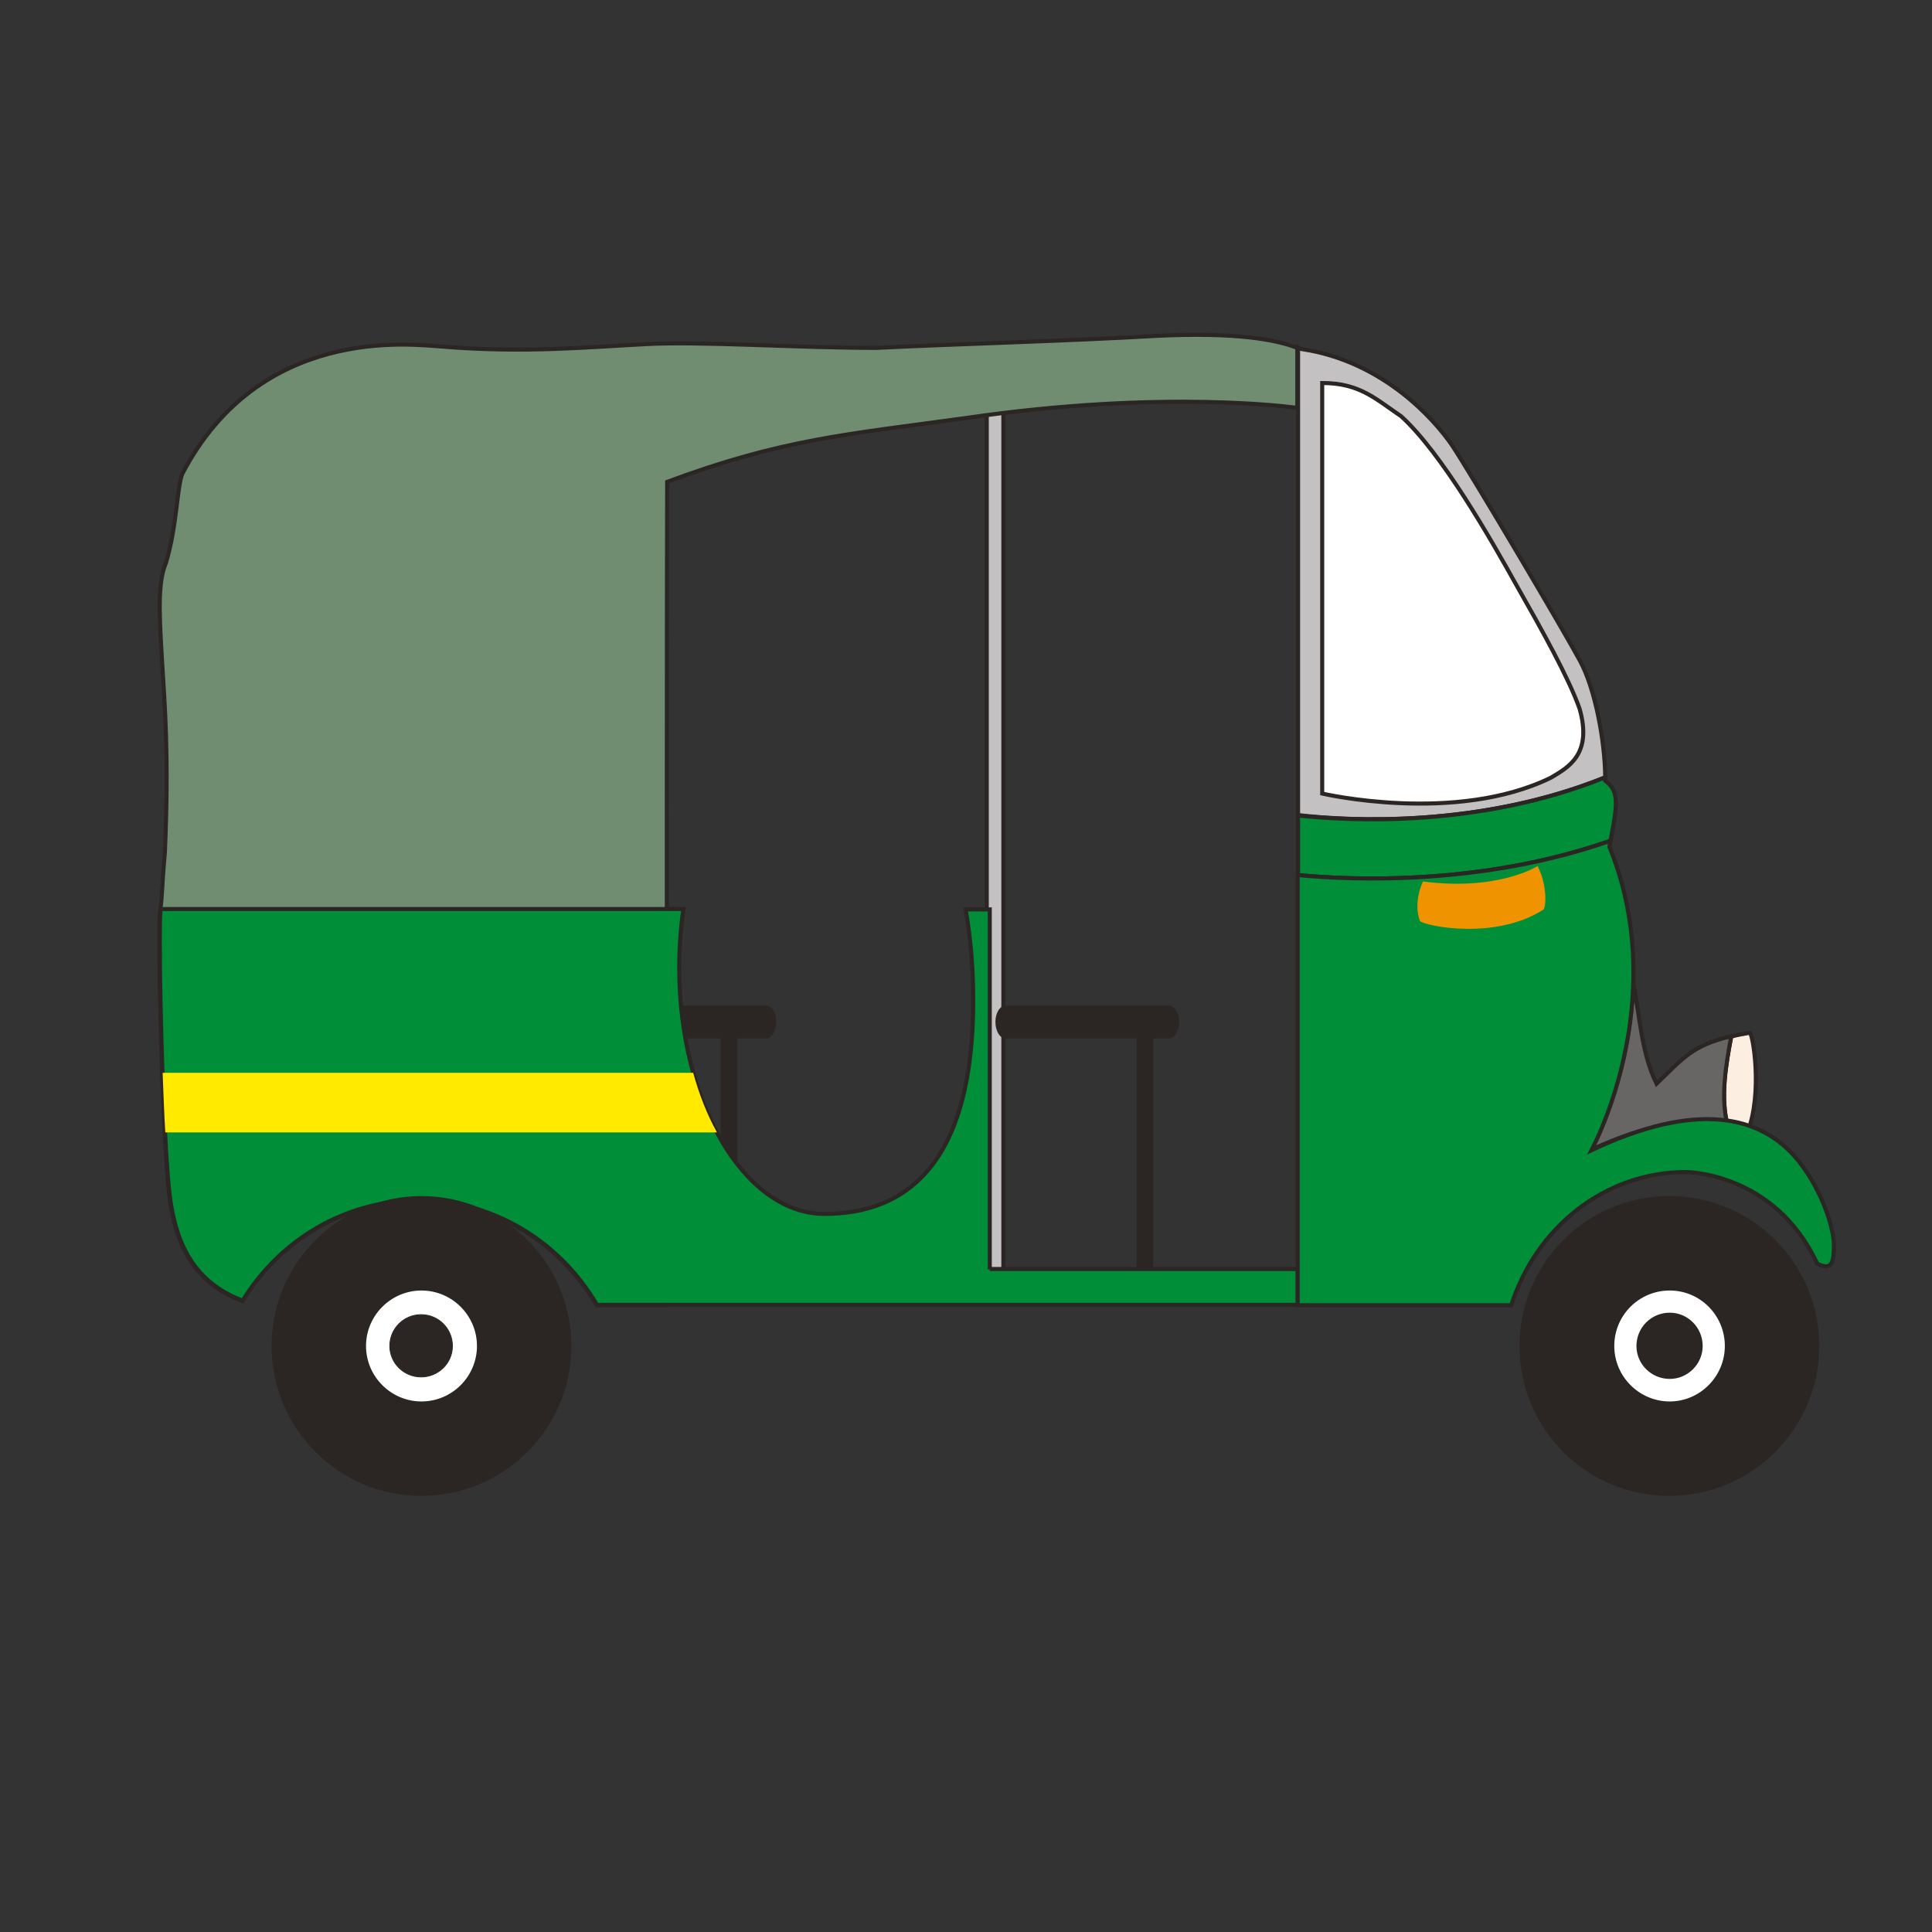 <?xml version="1.0" encoding="utf-8"?>
<!-- Generator: Adobe Illustrator 21.1.0, SVG Export Plug-In . SVG Version: 6.00 Build 0)  -->
<svg version="1.1" id="Layer_1" xmlns="http://www.w3.org/2000/svg" xmlns:xlink="http://www.w3.org/1999/xlink" x="0px" y="0px"
	 viewBox="0 0 512 512" style="enable-background:new 0 0 512 512;" xml:space="preserve">
<rect x="0" y="0" width="512" height="512" fill="#333333" stroke="none"/>
<style type="text/css">
	.st0{fill:#C3C1C1;stroke:#2B2523;stroke-width:1.072;stroke-miterlimit:10;}
	.st1{fill:#2B2523;}
	.st2{fill:#708D72;stroke:#2B2523;stroke-width:1.072;stroke-miterlimit:10;}
	.st3{fill:#008E39;stroke:#2B2523;stroke-width:1.072;stroke-miterlimit:10;}
	.st4{fill:#FCEEE1;stroke:#2B2523;stroke-width:1.072;stroke-miterlimit:10;}
	.st5{fill:#686665;stroke:#2B2523;stroke-width:1.072;stroke-miterlimit:10;}
	.st6{fill:#FFFFFF;stroke:#2B2523;stroke-width:1.072;stroke-miterlimit:10;}
	.st7{fill:#EF9300;}
	.st8{fill:#2B2523;stroke:#2B2523;stroke-width:1.052;stroke-miterlimit:10;}
	.st9{fill:#FFFFFF;stroke:#2B2523;stroke-width:0.4;stroke-miterlimit:10;}
	.st10{fill:#2B2523;stroke:#2B2523;stroke-width:0.222;stroke-miterlimit:10;}
	.st11{fill:#FFEA00;}
	.st12{fill-rule:evenodd;clip-rule:evenodd;fill:#E21118;stroke:#2B2523;stroke-width:3.477;stroke-miterlimit:2.613;}
	.st13{fill-rule:evenodd;clip-rule:evenodd;fill:#FFFFFF;stroke:#2B2523;stroke-width:0.884;stroke-miterlimit:2.613;}
	.st14{fill:none;stroke:#1D1D1B;stroke-width:4.093;stroke-miterlimit:2.613;}
	.st15{fill-rule:evenodd;clip-rule:evenodd;fill:#FFFFFF;stroke:#2B2523;stroke-width:1.569;stroke-miterlimit:2.613;}
	.st16{fill:#FFFFFF;stroke:#2B2523;stroke-width:1.641;stroke-miterlimit:2.613;}
	.st17{fill:none;stroke:#1D1D1B;stroke-width:1.57;stroke-miterlimit:2.613;}
	.st18{fill:none;stroke:#1D1D1B;stroke-width:3.401;stroke-miterlimit:2.613;}
	.st19{fill-rule:evenodd;clip-rule:evenodd;fill:#2B2523;stroke:#2B2523;stroke-width:0.884;stroke-miterlimit:2.613;}
	.st20{fill-rule:evenodd;clip-rule:evenodd;fill:#FFFFFF;stroke:#2B2523;stroke-width:2.152;stroke-miterlimit:2.613;}
	.st21{fill:none;stroke:#1D1D1B;stroke-width:2.152;stroke-miterlimit:2.613;}
	.st22{fill:url(#SVGID_1_);}
	.st23{fill:url(#SVGID_2_);}
	.st24{fill:url(#SVGID_3_);}
	.st25{fill:url(#SVGID_4_);}
	.st26{fill:url(#SVGID_5_);}
	.st27{fill:url(#SVGID_6_);}
	.st28{fill:url(#SVGID_7_);}
	.st29{fill:url(#SVGID_8_);}
	.st30{fill:url(#SVGID_9_);}
	.st31{fill:url(#SVGID_10_);}
	.st32{fill:#3C3C3B;}
	.st33{fill:#E20613;}
	.st34{fill:#9B1006;}
	.st35{fill:#C6C6C5;}
	.st36{fill:#2D2D2B;}
	.st37{fill:#6F6F6E;}
	.st38{fill:#575756;}
	.st39{fill:url(#SVGID_11_);}
	.st40{fill:url(#SVGID_12_);}
	.st41{fill:url(#SVGID_13_);}
	.st42{fill:url(#SVGID_14_);}
	.st43{fill:url(#SVGID_15_);}
	.st44{fill:url(#SVGID_16_);}
	.st45{fill:url(#SVGID_17_);stroke:#1D1D1B;stroke-width:1.858;stroke-miterlimit:10;}
	.st46{fill:url(#SVGID_18_);}
	.st47{fill:url(#SVGID_19_);}
	.st48{fill:url(#SVGID_20_);}
	.st49{fill:url(#SVGID_21_);}
	.st50{fill:url(#SVGID_22_);}
	.st51{fill:url(#SVGID_23_);}
	.st52{fill:#5C5C5B;}
	.st53{fill:url(#SVGID_24_);}
	.st54{fill:url(#SVGID_25_);}
	.st55{fill:url(#SVGID_26_);}
	.st56{fill:url(#SVGID_27_);}
	.st57{fill:url(#SVGID_28_);}
	.st58{fill:url(#SVGID_29_);}
	.st59{fill:#A7A6A6;}
	.st60{fill:url(#SVGID_30_);stroke:#1D1D1B;stroke-width:1.454;stroke-miterlimit:10;}
	.st61{fill:#DFDFDF;stroke:#1D1D1B;stroke-width:1.454;}
	.st62{fill:url(#SVGID_31_);}
	.st63{fill:url(#SVGID_32_);}
	.st64{fill:url(#SVGID_33_);}
	.st65{fill:#A2A2A2;}
	.st66{fill:url(#SVGID_34_);}
	.st67{fill:url(#SVGID_35_);}
	.st68{fill:url(#SVGID_36_);}
	.st69{fill:url(#SVGID_37_);}
	.st70{fill:url(#SVGID_38_);}
	.st71{fill:url(#SVGID_39_);}
	.st72{fill:url(#SVGID_40_);}
	.st73{fill:url(#SVGID_41_);}
	.st74{fill:url(#SVGID_42_);}
	.st75{fill:url(#SVGID_43_);}
	.st76{fill:url(#SVGID_44_);}
	.st77{fill:url(#SVGID_45_);}
	.st78{fill:url(#SVGID_46_);}
	.st79{fill:url(#SVGID_47_);}
	.st80{fill:url(#SVGID_48_);}
	.st81{fill:url(#SVGID_49_);}
	.st82{fill:url(#SVGID_50_);}
	.st83{fill:url(#SVGID_51_);}
	.st84{fill:url(#SVGID_52_);}
	.st85{fill:url(#SVGID_53_);}
	.st86{fill:#666565;}
	.st87{fill:url(#SVGID_54_);}
	.st88{fill:#545453;}
	.st89{fill:url(#SVGID_55_);}
	.st90{fill:url(#SVGID_56_);}
	.st91{fill:url(#SVGID_57_);}
	.st92{fill:url(#SVGID_58_);}
	.st93{fill:url(#SVGID_59_);}
	.st94{fill:#D1D1D1;}
	.st95{fill:url(#SVGID_60_);}
	.st96{fill:#790F00;}
	.st97{fill:#1D1D1B;}
	.st98{fill:url(#SVGID_61_);}
	.st99{fill:url(#SVGID_62_);}
	.st100{fill:url(#SVGID_63_);}
	.st101{fill:url(#SVGID_64_);}
	.st102{fill:url(#SVGID_65_);}
	.st103{opacity:0.62;fill:none;stroke:#1D1D1B;stroke-width:0.245;}
	.st104{fill:#14130E;}
	.st105{fill:#EDB700;stroke:#1D1D1B;stroke-width:3.584;stroke-miterlimit:10;}
	.st106{fill:#211E1B;}
	.st107{fill:#403C3A;}
	.st108{fill:#6D6969;}
	.st109{fill:#F29D00;}
	.st110{fill:#3C3836;}
	.st111{fill:#B9B7B6;}
	.st112{fill:#696665;}
	.st113{fill:#DEDBD6;}
	.st114{fill:#A5CDDD;}
	.st115{fill:#FFFFFF;}
	.st116{fill:#C37815;}
	.st117{fill:#E6E4F3;}
	.st118{fill:#EDB700;stroke:#1D1D1B;stroke-width:3.223;stroke-miterlimit:10;}
	.st119{fill:#F2BE1D;}
	.st120{fill:#504B4F;}
	.st121{fill:#3D383B;}
	.st122{fill:#464246;}
	.st123{fill:#B7B3BA;}
	.st124{fill:#716C74;}
	.st125{fill:#342C2A;}
	.st126{fill:#EBD571;}
	.st127{fill:#5E5A5F;}
	.st128{fill:#51412F;}
	.st129{fill:#93939C;}
	.st130{fill:#D9D8D7;}
	.st131{fill:#CD9713;}
	.st132{fill:#8C6735;}
	.st133{fill:#FBD43A;}
	.st134{fill:#FFFFFF;stroke:#000000;stroke-width:4.166;}
	.st135{fill:#FFFFFF;stroke:#000000;stroke-width:6.862155e-02;}
	.st136{stroke:#000000;stroke-width:6.891;}
	.st137{fill:none;stroke:#1D1D1B;stroke-width:8.27;}
	.st138{fill:none;stroke:#1D1D1B;stroke-width:2.067;}
	.st139{fill:none;stroke:#1D1D1B;stroke-width:4.166;}
</style>
<g>
	<rect x="261.5" y="93.3" class="st0" width="4.4" height="243.1"/>
	<path class="st1" d="M305.6,336.9c0,1.2-1,2.2-2.2,2.2l0,0c-1.2,0-2.2-1-2.2-2.2v-62c0-1.2,1-2.2,2.2-2.2l0,0c1.2,0,2.2,1,2.2,2.2
		V336.9z"/>
	<path class="st1" d="M312.5,270.8c0,2.4-1.2,4.4-2.7,4.4h-43.3c-1.5,0-2.7-1.9-2.7-4.4l0,0c0-2.4,1.2-4.3,2.7-4.3h43.3
		C311.2,266.5,312.5,268.4,312.5,270.8L312.5,270.8z"/>
	<path class="st1" d="M195.4,336.9c0,1.2-1,2.2-2.2,2.2l0,0c-1.2,0-2.2-1-2.2-2.2v-62c0-1.2,1-2.2,2.2-2.2l0,0c1.3,0,2.2,1,2.2,2.2
		V336.9z"/>
	<path class="st1" d="M205.7,270.8c0,2.4-1.2,4.4-2.7,4.4h-43.3c-1.5,0-2.7-1.9-2.7-4.4l0,0c0-2.4,1.2-4.3,2.7-4.3H203
		C204.5,266.5,205.7,268.4,205.7,270.8L205.7,270.8z"/>
	<path class="st2" d="M176.8,127.7c30.3-11.3,47.7-12.6,79-16.9c53.3-7.8,88-2.7,88-2.7V92.2c-5.6-2.2-16.2-4.2-37.2-3.2
		c-23.9,1.4-54.6,2.2-74.3,3.2c-21.1,0-46.8-1.8-61.1-1c-14.3,0.7-32.4,2.5-54.6,0.6c-7.8-0.5-47.7-5.6-68.3,33.8
		c-1.4,3.5-1.4,13.9-4.3,23.5c-2.1,5-1.9,12.2-1.1,25.3c0.8,13.2,1.9,25.5,0.8,51.5c-0.9,10-0.6,10.9-1.3,15.9
		c-0.4,4.4,0,37.5,1.5,63.2c1,12.4,0.5,32.3,20.3,39.8c9.8-16,27.1-26.6,46.6-26.6c20,0,37.6,11.1,47.3,27.7c3.5,0,9.8,0,18.6,0
		C176.7,279.1,176.7,146.4,176.8,127.7z"/>
	<g>
		<path class="st3" d="M262.3,336.4V241h-6.4c0.9,5.1,1.5,10.4,1.8,15.8c2.5,52.2-18,64.9-39.2,64.9c-21.2,0-38.5-29.5-38.5-65.2
			c0-5.4,0.4-10.6,1.1-15.6H42.6c0,0.3-0.1,0.5-0.1,0.8c-0.4,4.4,0,37.5,1.5,63.2c1,12.4,0.5,32.3,20.3,39.8
			c9.8-16,27.1-26.6,46.6-26.6c20,0,37.6,11.1,47.3,27.7c16.9,0,104.8,0,185.7,0v-9.5H262.3z"/>
	</g>
	<path class="st0" d="M425.4,206c-0.1-9.9-2.7-23.4-6.6-30.7c-4-7.5-28.4-48.8-34-57.3c-4.6-6.7-18.2-22.3-39.9-25.5
		c-0.3-0.1-0.6-0.2-0.9-0.4v123.9C357.7,217.6,392.2,219.4,425.4,206z"/>
	<path class="st3" d="M426.8,222.8c1.9-9.8,2.3-13.2-1.4-15.9c0-0.3,0-0.6,0-0.9c-33.2,13.4-67.7,11.6-81.4,10.1v15.8
		C358.5,233.3,392.9,234.7,426.8,222.8z"/>
	<path class="st4" d="M457.9,298.5c1.8,0.4,3.5,1,5.2,1.6c4.1-10.5,1.4-26.4,0.6-26.4c-1.8,0.3-3.4,0.6-4.9,1
		C457.4,281.8,455.8,290.9,457.9,298.5z"/>
	<path class="st5" d="M457.9,298.5c-2.1-7.7-0.4-16.7,0.9-23.9c-10.4,2.5-12.6,5.7-19.8,12.6c-4.1-8.4-4.3-17.4-6.2-26.7
		c-0.6,19.7-7,36.3-11.1,44.2C437.2,297.5,448.5,296.4,457.9,298.5z"/>
	<path class="st3" d="M476.9,308c-10.1-12.9-27.8-16.1-55.1-3.2c6.4-12.6,18.6-46.4,4.7-80.4c0.1-0.6,0.2-1.1,0.3-1.6
		c-33.9,11.9-68.3,10.5-82.9,9.1v114c19.7,0,38.9,0,56.6,0c6.6-20.6,24.8-35.3,46.3-35.3c0,0,23.5,0,34.8,24.3c4,2,4.4-0.6,4.4-4.9
		C486,325.6,483.1,316,476.9,308z"/>
	<path class="st6" d="M350.4,101.5v108.8c0,0,35.2,8.2,60.6-4.2c4.5-2.7,11.1-6.1,7.6-18.3c-2.9-8.2-10-20.9-16.6-32.5
		c-6.9-12.4-19.9-35.2-30.7-45C364.6,105.8,360.4,101.5,350.4,101.5z"/>
	<path class="st7" d="M377.1,233.6c0,0-2.7,5.4-0.8,10.5c1.4,1.3,20,5.2,32.8-3.1c0.8-1.7,0.5-6-0.7-9.4c-0.9-2.1-0.9-2.1-0.9-2.1
		S397.1,236.2,377.1,233.6z"/>
	<path class="st8" d="M150.9,356.7c0,21.6-17.6,39.2-39.2,39.2s-39.2-17.5-39.2-39.2c0-21.6,17.6-39.2,39.2-39.2
		S150.9,335.1,150.9,356.7z"/>
	<path class="st9" d="M126.6,356.7c0,8.2-6.7,14.9-14.9,14.9c-8.2,0-14.9-6.7-14.9-14.9c0-8.2,6.7-14.9,14.9-14.9
		C119.9,341.8,126.6,348.5,126.6,356.7z"/>
	<path class="st10" d="M119.9,356.7c0,4.5-3.7,8.2-8.3,8.2s-8.3-3.7-8.3-8.2c0-4.6,3.7-8.3,8.3-8.3S119.9,352.1,119.9,356.7z"/>
	<path class="st8" d="M481.6,356.7c0,21.6-17.6,39.2-39.2,39.2c-21.7,0-39.2-17.5-39.2-39.2c0-21.6,17.5-39.2,39.2-39.2
		C464.1,317.5,481.6,335.1,481.6,356.7z"/>
	<path class="st9" d="M457.3,356.7c0,8.2-6.7,14.9-14.8,14.9c-8.2,0-14.9-6.7-14.9-14.9c0-8.2,6.6-14.9,14.9-14.9
		C450.7,341.8,457.3,348.5,457.3,356.7z"/>
	<path class="st8" d="M450.7,356.7c0,4.5-3.7,8.2-8.2,8.2c-4.6,0-8.3-3.7-8.3-8.2c0-4.6,3.7-8.3,8.3-8.3
		C447,348.4,450.7,352.1,450.7,356.7z"/>
	<g>
		<path class="st11" d="M183.7,284.3H43.1c0.2,5.3,0.4,10.6,0.7,15.8h146.2C187.4,295.4,185.3,290.1,183.7,284.3z"/>
	</g>
</g>
</svg>
